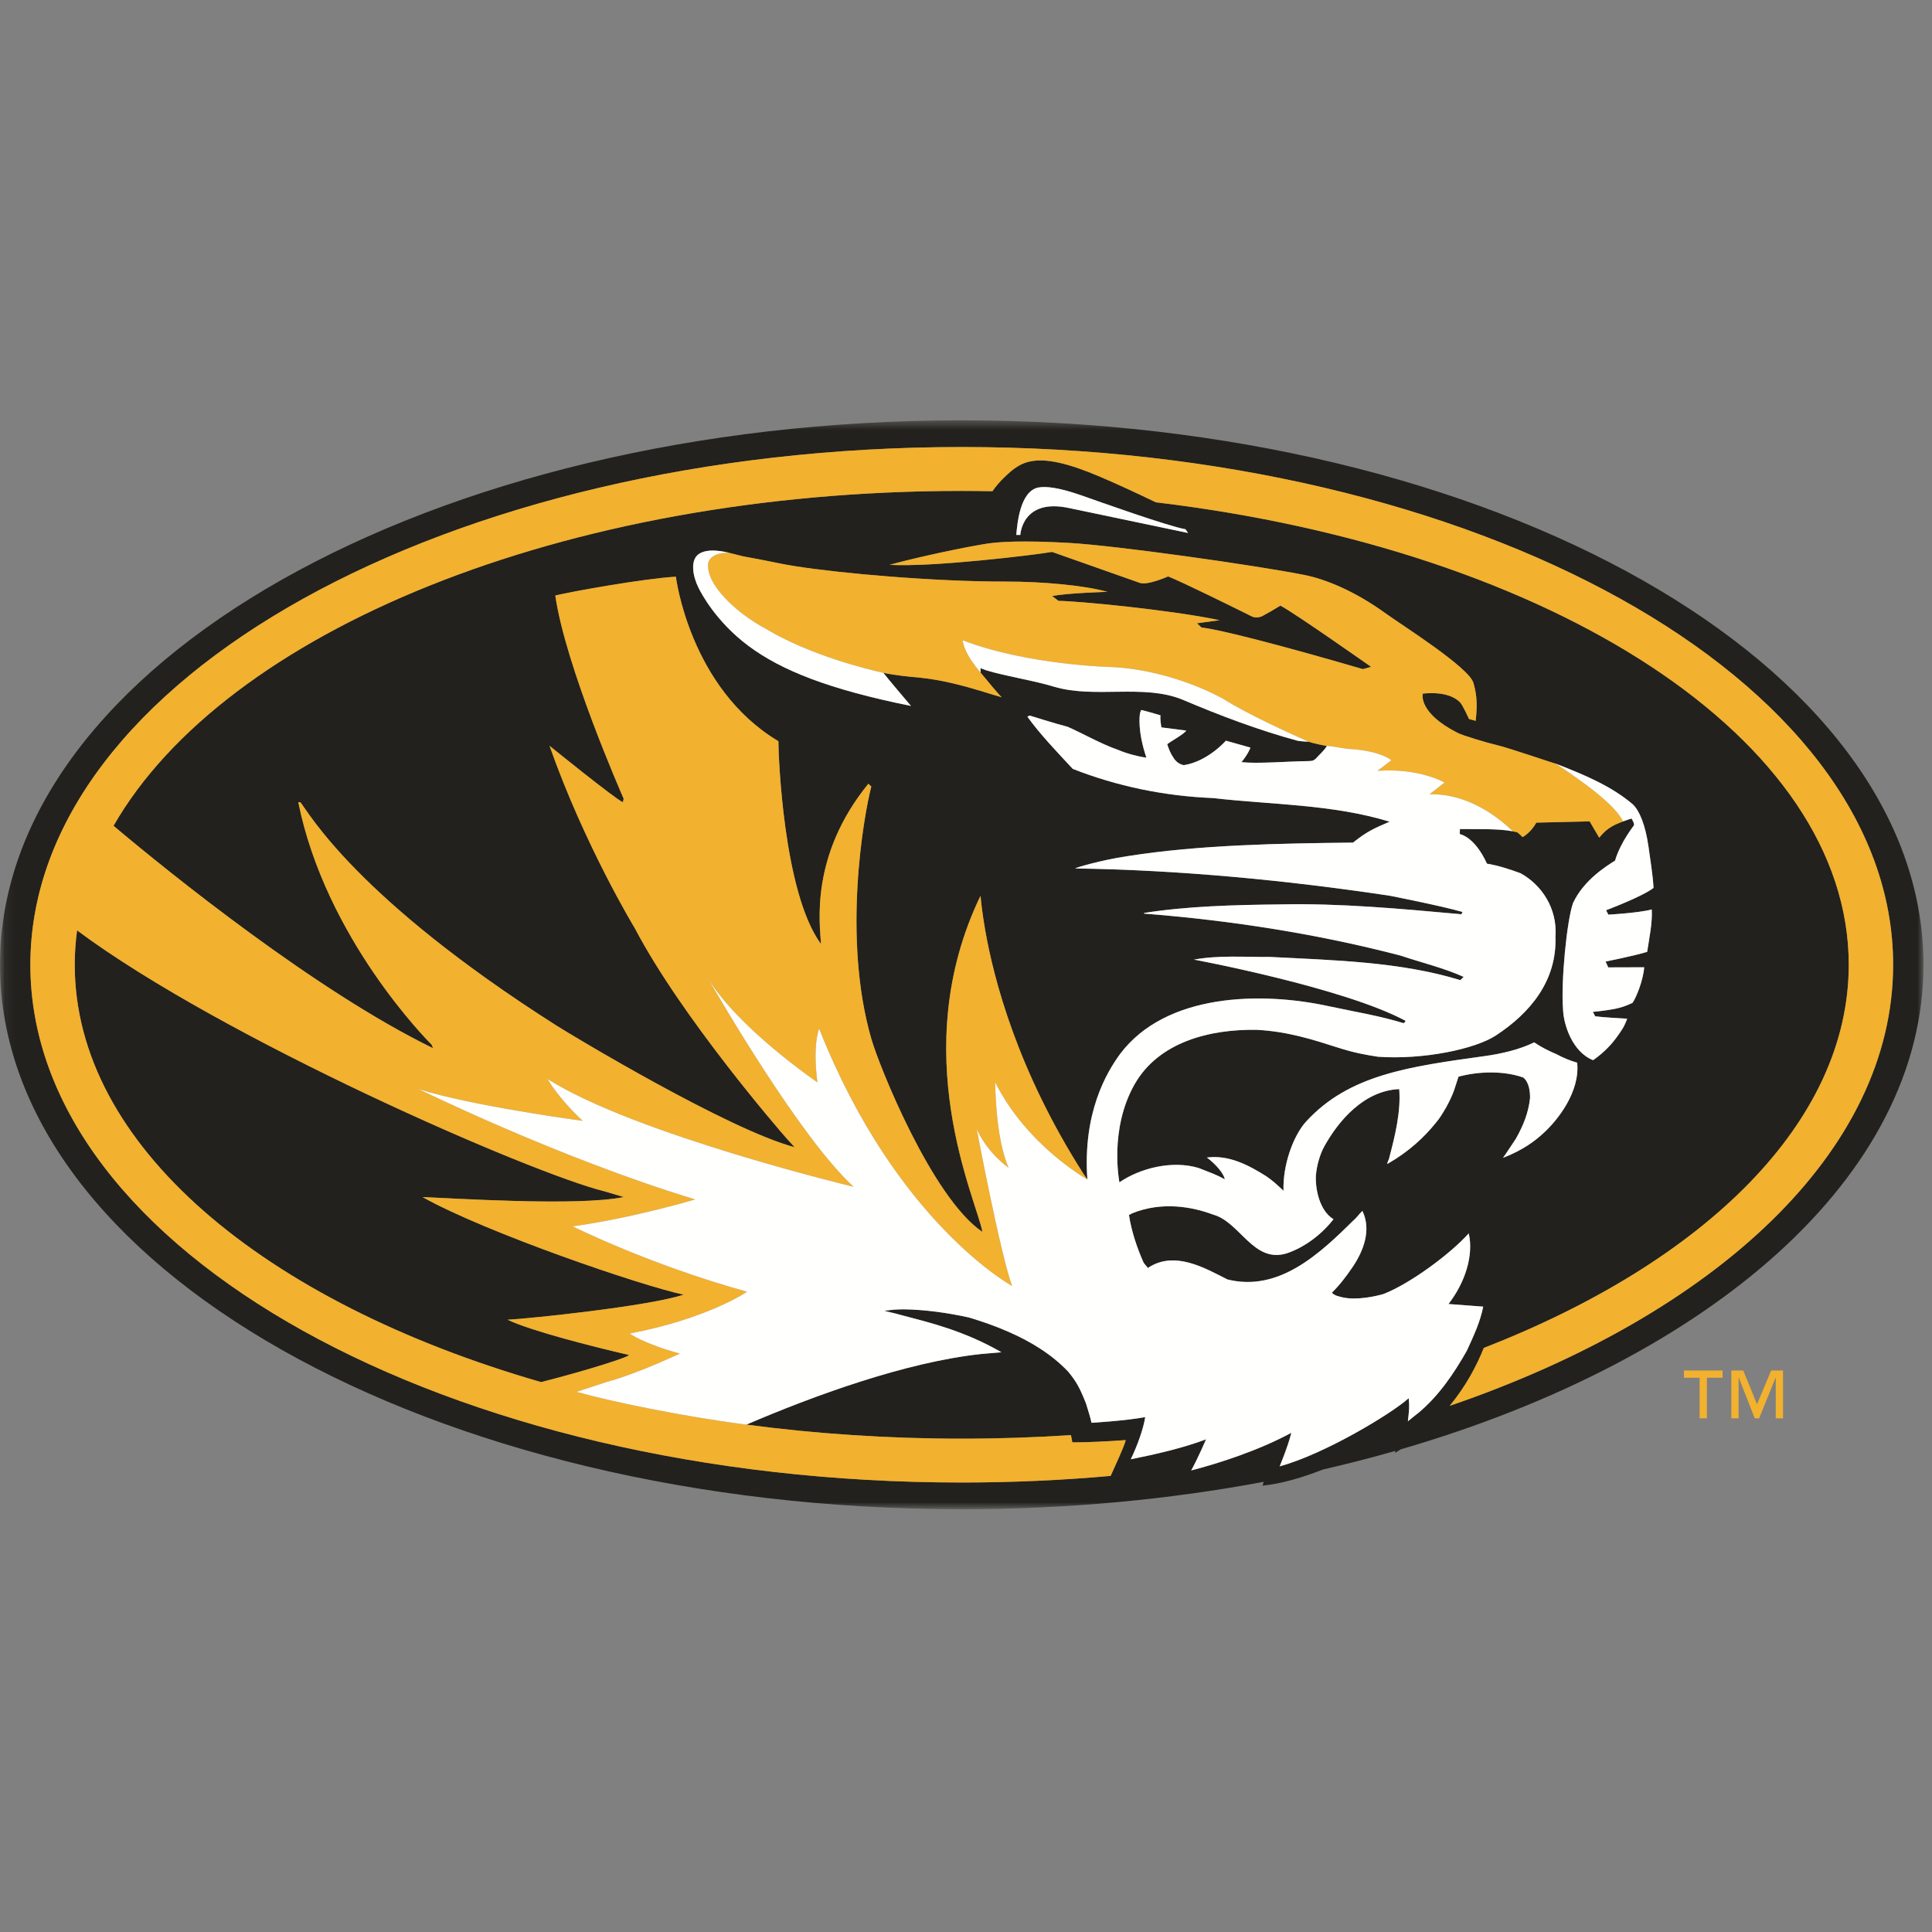 <?xml version="1.0" encoding="UTF-8"?>
<svg width="200px" height="200px" viewBox="0 0 200 200" version="1.1" xmlns="http://www.w3.org/2000/svg" xmlns:xlink="http://www.w3.org/1999/xlink">
    <rect x="0" y="0" width="200" height="200" fill="#808080" stroke="none"/>
    <!-- Generator: Sketch 60.1 (88133) - https://sketch.com -->
    <title>missouri</title>
    <desc>Created with Sketch.</desc>
    <defs>
        <polygon id="path-1" points="0.088 0.512 199.119 0.512 199.119 113.147 0.088 113.147"></polygon>
    </defs>
    <g id="missouri" stroke="none" stroke-width="1" fill="none" fill-rule="evenodd">
        <g id="missouri_BGL">
            <g id="missouri-copy" transform="translate(0, 43)">
                <g id="Group-3">
                    <mask id="mask-2" fill="white">
                        <use xlink:href="#path-1"></use>
                    </mask>
                    <g id="Clip-2"></g>
                    <path d="M122.982,12.159 L122.934,12.162 L110.656,9.59 C105.796,8.547 105.624,12.376 105.624,12.376 C105.488,12.376 105.35,12.374 105.206,12.376 C105.316,11.066 105.624,7.901 107.444,7.474 C108.291,7.307 109.643,7.482 111.91,8.269 C113.79,8.929 120.872,11.463 122.722,11.788 L122.982,12.159 Z M150.074,102.531 C151.76,100.485 152.866,98.376 153.601,96.54 C176.497,87.618 191.382,73.176 191.382,56.871 C191.382,33.468 160.703,13.896 119.657,8.999 C117.56,7.991 115.506,7.046 113.915,6.368 C107.212,3.493 105.678,4.791 104.013,6.368 C103.487,6.868 103.072,7.368 102.737,7.85 C101.682,7.832 100.624,7.818 99.563,7.818 C58.219,7.818 23.262,22.415 11.753,42.487 C17.568,47.39 32.759,59.634 44.832,65.51 L44.685,65.149 C44.249,64.706 33.722,54.131 30.878,40.044 L31.094,40.044 C31.975,41.14 36.878,49.991 57.618,63.175 C59.225,64.194 75.391,73.934 82.26,75.759 L81.431,74.849 C80.774,74.118 70.549,62.299 65.725,53.104 C65.725,53.104 60.535,44.566 56.888,34.206 C56.888,34.206 63.824,39.824 64.484,40.044 L64.559,39.675 C64.338,39.172 58.535,25.943 57.485,18.647 C59.168,18.238 66.547,16.903 69.966,16.699 C69.966,16.699 71.374,28.231 80.579,33.729 C80.579,35.128 81.079,49.428 84.988,54.722 C84.885,52.728 83.785,45.631 89.894,38.132 L90.197,38.425 C89.388,41.529 87.191,54.131 90.197,64.525 C90.99,67.322 96.499,81.024 101.701,84.528 C101.104,81.226 93.696,65.924 101.503,49.729 C101.554,50.274 101.674,51.513 101.99,53.3 C102.876,58.356 105.316,67.828 112.197,78.571 C112.209,78.587 112.45,78.929 112.565,79.096 C112.072,72.174 114.562,68 115.966,66.09 C120.659,59.863 130.443,59.601 137.609,61.174 C140.506,61.791 142.754,62.144 145.312,62.922 C145.399,62.844 145.456,62.771 145.516,62.681 C139.082,59.221 123.597,56.337 123.597,56.337 C126.221,55.862 128.831,56.087 131.5,56.063 C138.079,56.403 144.962,56.557 151.168,58.462 C151.271,58.356 151.424,58.226 151.518,58.128 C149.443,57.193 147.153,56.651 145.004,55.928 C136.528,53.71 127.521,52.284 118.465,51.579 L118.428,51.51 C122.85,50.807 127.779,50.675 132.503,50.624 C138.722,50.485 145.031,51.079 151.288,51.643 L151.399,51.404 C149.057,50.741 143.863,49.725 143.863,49.725 C133.285,48.135 122.174,47.059 111.294,46.901 C111.331,46.832 113.929,46.043 116.669,45.637 C124.129,44.446 132.634,44.307 140.065,44.226 C141.49,43.087 142.221,42.759 143.853,42.062 C137.924,40.246 131.669,40.315 125.565,39.615 C120.487,39.404 115.629,38.388 111.054,36.596 C109.397,34.812 107.706,33.059 106.36,31.199 C106.631,31 106.743,31.121 106.743,31.121 C106.743,31.121 109.231,31.904 110.526,32.238 C112.284,33.016 113.884,33.974 115.779,34.64 C116.597,34.993 117.828,35.328 118.675,35.432 C117.754,32.712 117.968,31.09 118.01,30.874 C118.051,30.653 118.143,30.494 118.143,30.494 C118.925,30.693 119.393,30.822 120.137,31.051 C120.137,31.051 120.062,31.344 120.224,32.299 L122.799,32.628 C122.581,32.991 121.265,33.697 120.831,34.04 C120.831,34.04 121.019,34.662 121.259,35.087 C121.581,35.659 121.872,36.06 122.534,36.21 C125.015,35.843 126.903,33.676 126.903,33.676 L129.446,34.39 C129.446,34.39 129.237,35.021 128.515,35.897 C130.222,36.078 133.288,35.816 135.343,35.791 C135.803,35.779 135.937,35.779 136.196,35.553 C136.578,35.113 137.074,34.719 137.353,34.225 C136,33.984 135.391,33.751 135.475,33.787 C135.113,33.76 134.753,33.743 134.397,33.7 C130.262,32.588 126.179,31.026 122.382,29.415 C118.374,27.787 113.347,29.334 109.135,28.094 C106.832,27.399 104.353,27.062 102.081,26.387 C102.071,26.381 102.01,26.359 101.929,26.329 C101.932,26.335 101.938,26.338 101.944,26.344 C101.937,26.338 101.926,26.326 101.924,26.326 L101.924,26.324 C101.81,26.284 101.656,26.224 101.503,26.166 C101.504,26.316 101.506,26.471 101.507,26.624 C102.216,27.487 103.382,28.894 103.694,29.179 C103.234,29.059 102.475,28.812 101.529,28.526 C99.818,28.01 97.485,27.369 95.162,27.143 C94.057,27.037 92.86,26.944 91.449,26.654 C91.629,26.928 94.304,30.078 94.304,30.078 C85.768,28.36 80.854,26.381 77.463,23.851 C74.079,21.312 72.582,18.391 72.301,17.831 C71.718,16.638 71.474,15.14 72.206,14.459 C73.115,13.646 75.054,14.122 75.472,14.226 C76.141,14.399 76.403,14.468 76.862,14.576 C77.274,14.672 77.829,14.732 80.749,15.332 C84.213,16.053 93.479,16.987 101.415,17.174 C102.334,17.193 103.234,17.204 104.107,17.204 C107.978,17.204 112.25,17.599 114.647,18.268 C114.647,18.268 110.371,18.391 108.924,18.707 L109.575,19.204 C111.449,19.204 121.191,20.134 126.26,21.203 L123.907,21.522 L124.393,21.968 C125.996,22.101 132.407,23.734 141.079,26.266 L141.938,26.034 C141.938,26.034 133.882,20.362 132.544,19.693 C131.682,20.224 131.493,20.326 130.735,20.743 C130.443,20.907 129.974,21.004 129.575,20.806 C127.668,19.85 122.322,17.219 120.924,16.671 C120.924,16.671 118.801,17.624 117.987,17.337 L108.909,14.134 C108.159,14.272 104.957,14.688 101.401,15.025 C98.012,15.35 94.306,15.599 92.093,15.471 C93.878,14.965 98.21,13.965 101.39,13.41 C101.538,13.385 101.694,13.359 101.84,13.332 C103.304,13.069 105.841,12.934 110.647,13.201 C115.451,13.465 129.962,15.51 135.069,16.529 C137.074,16.932 140.096,18.072 143.488,20.531 C144.949,21.599 152.096,26.091 152.529,27.7 C152.754,28.526 153.01,29.481 152.762,31.621 L152.074,31.431 C152.074,31.431 151.424,29.997 151.157,29.722 C149.931,28.418 147.285,28.806 147.285,28.806 C147.285,28.806 146.746,30.774 150.91,32.875 C151.444,33.149 154,33.916 154.951,34.131 C156.153,34.404 161.328,36.19 161.163,36.087 C161.181,36.099 161.209,36.11 161.238,36.129 C164.022,37.21 166.851,38.399 169.041,40.278 C169.704,40.921 170.312,42.337 170.64,44.566 C170.846,46.085 171.093,47.49 171.174,48.912 C170.074,49.793 166.265,51.226 166.265,51.226 L166.496,51.684 C166.496,51.684 169.647,51.51 170.99,51.146 C171.071,52.562 170.71,54.201 170.516,55.532 C169.266,55.931 166.216,56.537 166.216,56.537 L166.482,57.143 L170.209,57.132 C170.097,58.543 169.351,60.324 168.996,60.819 C168.109,61.228 167.551,61.406 166.3,61.581 C165.816,61.641 165.488,61.699 164.893,61.75 C165.024,61.985 165.051,62.063 165.134,62.207 C166.113,62.34 167.853,62.409 168.444,62.454 C168.137,63.332 167.79,63.763 167.428,64.281 C166.888,65.037 166.144,65.884 164.921,66.749 C162.784,65.921 161.85,63.085 161.804,61.46 C161.578,58.751 162.181,52.338 162.838,50.491 C163.94,48.081 166.394,46.594 167.187,46.094 C167.781,44.103 169.172,42.454 169.166,42.391 C169.119,42.038 168.887,41.734 168.887,41.734 C168.887,41.734 168.288,41.926 168.024,42.029 C167.653,42.204 166.732,42.44 165.929,43.285 C165.84,43.4 165.671,43.557 165.55,43.716 C165.379,43.44 164.562,42.029 164.562,42.029 L159.037,42.159 C159.037,42.159 158.531,43.15 157.613,43.656 C157.521,43.543 157.275,43.322 157.076,43.165 L156.616,43.057 C155.637,42.885 154.91,42.86 153.81,42.834 C152.943,42.834 151.131,42.822 151.131,42.822 L151.112,43.346 C151.112,43.346 152.635,43.566 153.928,46.404 C155.151,46.61 156.272,46.981 157.403,47.397 C159.559,48.572 161.238,51.016 161.021,53.969 C161.178,58.513 158.438,61.846 154.84,64.2 C152.713,65.591 147.369,66.725 142.654,66.394 C141.356,66.194 140.159,65.987 138.382,65.41 C136.088,64.679 133.303,63.763 130.087,63.609 C125.226,63.525 119.953,64.869 117.462,69.229 C114.782,73.929 115.882,79.394 115.882,79.394 C118.019,77.926 121.369,77.076 124.104,77.918 C125.157,78.335 125.935,78.593 126.788,79.087 C126.703,78.504 125.869,77.516 124.935,76.826 C127.257,76.531 129.293,77.64 131.085,78.765 C131.76,79.234 132.141,79.587 132.869,80.265 C132.778,77.568 133.903,74.538 135.193,73.119 C139.653,68.238 145.866,67.415 153.725,66.321 C155.407,66.09 157.315,65.649 158.818,64.904 C159.624,65.444 160.224,65.74 161.154,66.143 C161.822,66.504 162.528,66.797 163.269,67.012 C163.574,69.988 161.303,72.941 159.693,74.379 C158.924,75.075 157.731,76.031 155.587,76.862 C155.807,76.579 156.74,75.141 156.932,74.865 C157.685,73.518 158.229,72.203 158.39,70.666 C158.397,70.007 158.299,69.043 157.691,68.546 C155.651,67.822 153.053,67.9 150.984,68.457 C150.615,69.528 150.559,70.085 149.687,71.668 C149.218,72.441 149.103,72.676 148.6,73.279 C147.437,74.713 145.874,76.197 143.672,77.462 C143.471,77.574 143.809,77.043 143.832,76.784 C144.416,74.572 145.031,72.056 144.847,69.744 C141.207,69.901 138.559,73.012 137.074,75.704 C136.669,76.44 136.3,77.64 136.221,78.697 C136.153,79.987 136.547,82.299 138.043,83.215 C136.876,84.713 135.143,86.09 133.224,86.738 C129.75,87.831 128.4,83.516 125.585,82.735 C123.457,81.937 120.315,81.34 117.215,82.597 L116.869,82.778 C117.131,84.475 117.718,86.219 118.393,87.724 L118.829,88.259 C121.578,86.409 124.732,88.272 127.06,89.447 C132.425,90.794 136.693,86.696 140.057,83.387 C140.434,83.068 140.506,82.884 141.035,82.353 C141.994,84.332 141.14,86.521 140.009,88.181 C139.382,89.106 138.679,90.031 137.878,90.821 C138.154,91.134 138.619,91.209 139.004,91.306 C140.475,91.631 142.457,91.182 143.229,90.953 C146.029,89.853 150.153,86.788 152.044,84.679 C152.566,86.943 151.685,89.746 149.947,91.99 C151.809,92.141 152.51,92.176 153.541,92.262 C153.247,93.796 152.584,95.224 151.837,96.846 C150.49,99.213 148.928,101.516 146.84,103.254 C146.321,103.674 146.65,103.387 145.744,104.134 C145.866,103.013 145.924,102.628 145.829,101.741 C144.053,103.346 137.081,107.546 132.471,108.794 C132.471,108.794 133.375,106.626 133.675,105.322 C130.271,107.175 126.019,108.525 123.31,109.221 C123.968,108.051 124.85,106 124.85,106 C122.516,106.882 119.682,107.54 117.057,108.065 C117.706,106.729 118.374,104.906 118.551,103.7 C116.4,104.093 112.993,104.288 112.993,104.288 C112.819,103.521 112.681,103.154 112.421,102.284 C111.804,100.726 111.443,100.04 110.572,98.984 C108.856,97.185 106.701,95.872 104.385,94.862 C103.063,94.281 101.69,93.801 100.313,93.388 C98.144,92.906 95.769,92.572 93.584,92.541 C92.671,92.55 92.466,92.578 91.534,92.684 C92.244,92.885 92.491,92.906 93.135,93.093 C96.294,93.931 99.71,94.718 103.671,96.984 L101.553,97.168 C93.694,98.015 84.204,101.503 77.268,104.475 C84.406,105.424 91.872,105.931 99.563,105.931 C103.39,105.931 107.159,105.804 110.865,105.56 C110.921,105.816 110.969,106.075 111.009,106.316 C112.582,106.316 114.671,106.213 116.534,106.078 C116.368,106.784 115.549,108.476 114.975,109.785 C109.957,110.234 104.807,110.469 99.563,110.469 C46.313,110.469 3.143,86.472 3.143,56.871 C3.143,27.281 46.313,3.276 99.563,3.276 C152.812,3.276 195.976,27.281 195.976,56.871 C195.976,76.178 177.616,93.096 150.074,102.531 Z M99.563,0.512 C44.575,0.512 0,25.747 0,56.871 C0,88.009 44.575,113.235 99.563,113.235 C110.481,113.235 120.991,112.238 130.822,110.397 L130.696,110.794 C132.665,110.601 134.871,109.938 136.946,109.125 C139.503,108.54 142.004,107.893 144.453,107.193 L144.409,107.41 C144.61,107.29 144.806,107.163 144.999,107.037 C177.135,97.691 199.119,78.74 199.119,56.871 C199.119,25.747 154.543,0.512 99.563,0.512 L99.563,0.512 Z" id="Fill-1" fill="#22211D" mask="url(#mask-2)"></path>
                </g>
                <path d="M7.737,56.871 C7.737,75.551 27.268,91.785 56.013,100.075 C60.875,98.846 65.497,97.351 65.075,97.26 C61.154,96.349 54.879,94.744 52.549,93.618 C54.651,93.518 67.166,92.225 70.772,91.022 C66.468,90.125 50.351,84.619 43.743,80.922 C46.646,81.024 59.854,81.904 64.578,80.916 L62.563,80.322 C54.997,78.457 23.009,64.513 7.979,53.312 C7.821,54.49 7.737,55.675 7.737,56.871" id="Fill-4" fill="#22211D"></path>
                <path d="M62.563,80.322 L64.578,80.916 C59.854,81.904 46.646,81.024 43.743,80.922 C50.351,84.619 66.468,90.125 70.772,91.022 C67.166,92.225 54.651,93.518 52.549,93.618 C54.879,94.744 61.154,96.349 65.075,97.26 C65.497,97.351 60.875,98.846 56.013,100.075 C27.268,91.785 7.737,75.551 7.737,56.871 C7.737,55.675 7.821,54.49 7.979,53.312 C23.009,64.513 54.997,78.457 62.563,80.322 Z M99.563,3.276 C46.313,3.276 3.143,27.281 3.143,56.871 C3.143,86.472 46.313,110.469 99.563,110.469 C104.807,110.469 109.957,110.234 114.975,109.785 C115.549,108.476 116.368,106.784 116.534,106.078 C114.671,106.213 112.582,106.316 111.009,106.316 C110.969,106.075 110.921,105.816 110.865,105.56 C107.159,105.804 103.39,105.931 99.563,105.931 C91.872,105.931 84.406,105.424 77.268,104.475 C77.263,104.475 77.257,104.478 77.253,104.478 C70.65,103.613 63.528,102.143 59.932,101.151 C59.851,101.129 59.765,101.109 59.687,101.085 L62.757,100.075 C64.456,99.618 66.543,98.8 68.106,98.138 C68.319,98.035 68.429,97.978 68.444,97.984 L70.393,97.125 C66.572,96.082 65.188,95.051 65.188,95.051 C73.346,93.485 77.338,90.718 77.338,90.718 C67.268,87.94 59.285,83.953 59.285,83.953 C65.537,83.091 71.963,81.166 71.963,81.166 C57.732,76.829 43.321,69.732 43.321,69.732 C48.699,71.474 60.325,73.032 60.325,73.032 C57.722,70.606 56.685,68.699 56.685,68.699 C65.709,74.425 88.372,79.857 88.372,79.857 C82.962,74.928 74.551,60.481 73.191,58.113 C76.304,63.39 84.619,69.043 84.619,69.043 C84.104,65.059 84.799,63.494 84.799,63.494 C92.744,83.568 104.774,90.125 104.774,90.125 C103.557,86.828 101.113,73.9 101.113,73.9 C102.329,76.5 104.412,77.884 104.412,77.884 C103.024,74.762 103.024,69.043 103.024,69.043 C106.324,75.632 112.565,79.096 112.565,79.096 C112.45,78.929 112.209,78.587 112.197,78.571 C105.316,67.828 102.876,58.356 101.99,53.3 C101.674,51.513 101.554,50.274 101.503,49.729 C93.696,65.924 101.104,81.226 101.701,84.528 C96.499,81.024 90.99,67.322 90.197,64.525 C87.191,54.131 89.388,41.529 90.197,38.425 L89.894,38.132 C83.785,45.631 84.885,52.728 84.988,54.722 C81.079,49.428 80.579,35.128 80.579,33.729 C71.374,28.231 69.966,16.699 69.966,16.699 C66.547,16.903 59.168,18.238 57.485,18.647 C58.535,25.943 64.338,39.172 64.559,39.675 L64.484,40.044 C63.824,39.824 56.888,34.206 56.888,34.206 C60.535,44.566 65.725,53.104 65.725,53.104 C70.549,62.299 80.774,74.118 81.431,74.849 L82.26,75.759 C75.391,73.934 59.225,64.194 57.618,63.175 C36.878,49.991 31.975,41.14 31.094,40.044 L30.878,40.044 C33.722,54.131 44.249,64.706 44.685,65.149 L44.832,65.51 C32.759,59.634 17.568,47.39 11.753,42.487 C23.262,22.415 58.219,7.818 99.563,7.818 C100.624,7.818 101.682,7.832 102.737,7.85 C103.072,7.368 103.487,6.868 104.013,6.368 C105.678,4.791 107.212,3.493 113.915,6.368 C115.506,7.046 117.56,7.991 119.657,8.999 C160.703,13.896 191.382,33.468 191.382,56.871 C191.382,73.176 176.497,87.618 153.601,96.54 C152.866,98.376 151.76,100.485 150.074,102.531 C177.616,93.096 195.976,76.178 195.976,56.871 C195.976,27.281 152.812,3.276 99.563,3.276 L99.563,3.276 Z" id="Fill-5" fill="#F2B12E"></path>
                <path d="M156.616,43.057 L157.076,43.165 C157.275,43.322 157.521,43.543 157.613,43.656 C158.531,43.15 159.037,42.159 159.037,42.159 L164.562,42.029 C164.562,42.029 165.379,43.44 165.55,43.716 C165.671,43.557 165.84,43.4 165.929,43.285 C166.732,42.44 167.653,42.204 168.024,42.029 C167.597,41.2 166.64,40.076 164.237,38.278 C163.743,37.916 163.279,37.584 162.901,37.31 C162.347,36.922 161.744,36.512 161.069,36.066 C161.124,36.09 161.181,36.11 161.238,36.129 C161.209,36.11 161.181,36.099 161.163,36.087 C161.328,36.19 156.153,34.404 154.951,34.131 C154,33.916 151.444,33.149 150.91,32.875 C146.746,30.774 147.285,28.806 147.285,28.806 C147.285,28.806 149.931,28.418 151.157,29.722 C151.424,29.997 152.074,31.431 152.074,31.431 L152.762,31.621 C153.01,29.481 152.754,28.526 152.529,27.7 C152.096,26.091 144.949,21.599 143.488,20.531 C140.096,18.072 137.074,16.932 135.069,16.529 C129.962,15.51 115.451,13.465 110.647,13.201 C105.841,12.934 103.304,13.069 101.84,13.332 C101.694,13.359 101.538,13.385 101.39,13.41 C98.21,13.965 93.878,14.965 92.093,15.471 C94.306,15.599 98.012,15.35 101.401,15.025 C104.957,14.688 108.159,14.272 108.909,14.134 L117.987,17.337 C118.801,17.624 120.924,16.671 120.924,16.671 C122.322,17.219 127.668,19.85 129.575,20.806 C129.974,21.004 130.443,20.907 130.735,20.743 C131.493,20.326 131.682,20.224 132.544,19.693 C133.882,20.362 141.938,26.034 141.938,26.034 L141.079,26.266 C132.407,23.734 125.996,22.101 124.393,21.968 L123.907,21.522 L126.26,21.203 C121.191,20.134 111.449,19.204 109.575,19.204 L108.924,18.707 C110.371,18.391 114.647,18.268 114.647,18.268 C112.25,17.599 107.978,17.204 104.107,17.204 C103.234,17.204 102.334,17.193 101.415,17.174 C93.479,16.987 84.213,16.053 80.749,15.332 C77.829,14.732 77.274,14.672 76.862,14.576 C76.403,14.468 76.141,14.399 75.472,14.226 C73.546,14.181 73.313,15.206 73.31,15.294 C73.037,17.544 76.328,20.531 79.299,22.104 C83.854,24.853 89.954,26.326 91.449,26.654 C92.86,26.944 94.057,27.037 95.162,27.143 C97.485,27.369 99.818,28.01 101.529,28.526 C102.475,28.812 103.234,29.059 103.694,29.179 C103.382,28.894 102.216,27.487 101.507,26.624 C101.179,26.221 100.947,25.937 100.947,25.937 C100.947,25.937 100.959,25.943 100.971,25.943 C99.685,24.301 99.659,23.282 99.659,23.282 C106.422,25.882 115.171,26.057 115.171,26.057 C121.596,26.404 126.628,29.349 126.628,29.349 C129.15,30.934 133.538,32.931 135.475,33.787 C135.391,33.751 136,33.984 137.353,34.225 C137.353,34.218 137.356,34.212 137.356,34.212 C138.1,34.266 138.722,34.418 139.274,34.487 C139.393,34.499 139.513,34.513 139.647,34.528 C142.924,34.712 144.04,35.701 144.04,35.701 L142.594,36.799 C146.965,36.481 149.537,38.015 149.537,38.015 L147.978,39.229 C151.785,39.121 154.857,41.378 156.616,43.057" id="Fill-6" fill="#F2B12E"></path>
                <path d="M100.947,25.937 C100.947,25.937 101.179,26.221 101.507,26.624 C101.506,26.471 101.504,26.316 101.503,26.166 C101.656,26.224 101.81,26.284 101.924,26.324 L101.924,26.326 C101.926,26.326 101.937,26.338 101.944,26.344 C101.938,26.338 101.932,26.335 101.929,26.329 C102.01,26.359 102.071,26.381 102.081,26.387 C104.353,27.062 106.832,27.399 109.135,28.094 C113.347,29.334 118.374,27.787 122.382,29.415 C126.179,31.026 130.262,32.588 134.397,33.7 C134.753,33.743 135.113,33.76 135.475,33.787 C133.538,32.931 129.15,30.934 126.628,29.349 C126.628,29.349 121.596,26.404 115.171,26.057 C115.171,26.057 106.422,25.882 99.659,23.282 C99.659,23.282 99.685,24.301 100.971,25.943 C100.959,25.943 100.947,25.937 100.947,25.937" id="Fill-7" fill="#FFFFFE"></path>
                <path d="M110.656,9.59 L122.934,12.162 L122.982,12.159 L122.722,11.788 C120.872,11.463 113.79,8.929 111.91,8.269 C109.643,7.482 108.291,7.307 107.444,7.474 C105.624,7.901 105.316,11.066 105.206,12.376 C105.35,12.374 105.488,12.376 105.624,12.376 C105.624,12.376 105.796,8.547 110.656,9.59" id="Fill-8" fill="#FFFFFE"></path>
                <path d="M161.154,66.143 C160.224,65.74 159.624,65.444 158.818,64.904 C157.315,65.649 155.407,66.09 153.725,66.321 C145.866,67.415 139.653,68.238 135.193,73.119 C133.903,74.538 132.778,77.568 132.869,80.265 C132.141,79.587 131.76,79.234 131.085,78.765 C129.293,77.64 127.257,76.531 124.935,76.826 C125.869,77.516 126.703,78.504 126.788,79.087 C125.935,78.593 125.157,78.335 124.104,77.918 C121.369,77.076 118.019,77.926 115.882,79.394 C115.882,79.394 114.782,73.929 117.462,69.229 C119.953,64.869 125.226,63.525 130.087,63.609 C133.303,63.763 136.088,64.679 138.382,65.41 C140.159,65.987 141.356,66.194 142.654,66.394 C147.369,66.725 152.713,65.591 154.84,64.2 C158.438,61.846 161.178,58.513 161.021,53.969 C161.238,51.016 159.559,48.572 157.403,47.397 C156.272,46.981 155.151,46.61 153.928,46.404 C152.635,43.566 151.112,43.346 151.112,43.346 L151.131,42.822 C151.131,42.822 152.943,42.834 153.81,42.834 C154.91,42.86 155.637,42.885 156.616,43.057 C154.857,41.378 151.785,39.121 147.978,39.229 L149.537,38.015 C149.537,38.015 146.965,36.481 142.594,36.799 L144.04,35.701 C144.04,35.701 142.924,34.712 139.647,34.528 C139.513,34.513 139.393,34.499 139.274,34.487 C138.722,34.418 138.1,34.266 137.356,34.212 C137.356,34.212 137.353,34.218 137.353,34.225 C137.074,34.719 136.578,35.113 136.196,35.553 C135.937,35.779 135.803,35.779 135.343,35.791 C133.288,35.816 130.222,36.078 128.515,35.897 C129.237,35.021 129.446,34.39 129.446,34.39 L126.903,33.676 C126.903,33.676 125.015,35.843 122.534,36.21 C121.872,36.06 121.581,35.659 121.259,35.087 C121.019,34.662 120.831,34.04 120.831,34.04 C121.265,33.697 122.581,32.991 122.799,32.628 L120.224,32.299 C120.062,31.344 120.137,31.051 120.137,31.051 C119.393,30.822 118.925,30.693 118.143,30.494 C118.143,30.494 118.051,30.653 118.01,30.874 C117.968,31.09 117.754,32.712 118.675,35.432 C117.828,35.328 116.597,34.993 115.779,34.64 C113.884,33.974 112.284,33.016 110.526,32.238 C109.231,31.904 106.743,31.121 106.743,31.121 C106.743,31.121 106.631,31 106.36,31.199 C107.706,33.059 109.397,34.812 111.054,36.596 C115.629,38.388 120.487,39.404 125.565,39.615 C131.669,40.315 137.924,40.246 143.853,42.062 C142.221,42.759 141.49,43.087 140.065,44.226 C132.634,44.307 124.129,44.446 116.669,45.637 C113.929,46.043 111.331,46.832 111.294,46.901 C122.174,47.059 133.285,48.135 143.863,49.725 C143.863,49.725 149.057,50.741 151.399,51.404 L151.288,51.643 C145.031,51.079 138.722,50.485 132.503,50.624 C127.779,50.675 122.85,50.807 118.428,51.51 L118.465,51.579 C127.521,52.284 136.528,53.71 145.004,55.928 C147.153,56.651 149.443,57.193 151.518,58.128 C151.424,58.226 151.271,58.356 151.168,58.462 C144.962,56.557 138.079,56.403 131.5,56.063 C128.831,56.087 126.221,55.862 123.597,56.337 C123.597,56.337 139.082,59.221 145.516,62.681 C145.456,62.771 145.399,62.844 145.312,62.922 C142.754,62.144 140.506,61.791 137.609,61.174 C130.443,59.601 120.659,59.863 115.966,66.09 C114.562,68 112.072,72.174 112.565,79.096 C112.565,79.096 106.324,75.632 103.024,69.043 C103.024,69.043 103.024,74.762 104.412,77.884 C104.412,77.884 102.329,76.5 101.113,73.9 C101.113,73.9 103.557,86.828 104.774,90.125 C104.774,90.125 92.744,83.568 84.799,63.494 C84.799,63.494 84.104,65.059 84.619,69.043 C84.619,69.043 76.304,63.39 73.191,58.113 C74.551,60.481 82.962,74.928 88.372,79.857 C88.372,79.857 65.709,74.425 56.685,68.699 C56.685,68.699 57.722,70.606 60.325,73.032 C60.325,73.032 48.699,71.474 43.321,69.732 C43.321,69.732 57.732,76.829 71.963,81.166 C71.963,81.166 65.537,83.091 59.285,83.953 C59.285,83.953 67.268,87.94 77.338,90.718 C77.338,90.718 73.346,93.485 65.188,95.051 C65.188,95.051 66.572,96.082 70.393,97.125 L68.444,97.984 C68.429,97.978 68.319,98.035 68.106,98.138 C66.543,98.8 64.456,99.618 62.757,100.075 L59.687,101.085 C59.765,101.109 59.851,101.129 59.932,101.151 C63.528,102.143 70.65,103.613 77.253,104.478 C77.257,104.478 77.263,104.475 77.268,104.475 C84.204,101.503 93.694,98.015 101.553,97.168 L103.671,96.984 C99.71,94.718 96.294,93.931 93.135,93.093 C92.491,92.906 92.244,92.885 91.534,92.684 C92.466,92.578 92.671,92.55 93.584,92.541 C95.769,92.572 98.144,92.906 100.313,93.388 C101.69,93.801 103.063,94.281 104.385,94.862 C106.701,95.872 108.856,97.185 110.572,98.984 C111.443,100.04 111.804,100.726 112.421,102.284 C112.681,103.154 112.819,103.521 112.993,104.288 C112.993,104.288 116.4,104.093 118.551,103.7 C118.374,104.906 117.706,106.729 117.057,108.065 C119.682,107.54 122.516,106.882 124.85,106 C124.85,106 123.968,108.051 123.31,109.221 C126.019,108.525 130.271,107.175 133.675,105.322 C133.375,106.626 132.471,108.794 132.471,108.794 C137.081,107.546 144.053,103.346 145.829,101.741 C145.924,102.628 145.866,103.013 145.744,104.134 C146.65,103.387 146.321,103.674 146.84,103.254 C148.928,101.516 150.49,99.213 151.837,96.846 C152.584,95.224 153.247,93.796 153.541,92.262 C152.51,92.176 151.809,92.141 149.947,91.99 C151.685,89.746 152.566,86.943 152.044,84.679 C150.153,86.788 146.029,89.853 143.229,90.953 C142.457,91.182 140.475,91.631 139.004,91.306 C138.619,91.209 138.154,91.134 137.878,90.821 C138.679,90.031 139.382,89.106 140.009,88.181 C141.14,86.521 141.994,84.332 141.035,82.353 C140.506,82.884 140.434,83.068 140.057,83.387 C136.693,86.696 132.425,90.794 127.06,89.447 C124.732,88.272 121.578,86.409 118.829,88.259 L118.393,87.724 C117.718,86.219 117.131,84.475 116.869,82.778 L117.215,82.597 C120.315,81.34 123.457,81.937 125.585,82.735 C128.4,83.516 129.75,87.831 133.224,86.738 C135.143,86.09 136.876,84.713 138.043,83.215 C136.547,82.299 136.153,79.987 136.221,78.697 C136.3,77.64 136.669,76.44 137.074,75.704 C138.559,73.012 141.207,69.901 144.847,69.744 C145.031,72.056 144.416,74.572 143.832,76.784 C143.809,77.043 143.471,77.574 143.672,77.462 C145.874,76.197 147.437,74.713 148.6,73.279 C149.103,72.676 149.218,72.441 149.687,71.668 C150.559,70.085 150.615,69.528 150.984,68.457 C153.053,67.9 155.651,67.822 157.691,68.546 C158.299,69.043 158.397,70.007 158.39,70.666 C158.229,72.203 157.685,73.518 156.932,74.865 C156.74,75.141 155.807,76.579 155.587,76.862 C157.731,76.031 158.924,75.075 159.693,74.379 C161.303,72.941 163.574,69.988 163.269,67.012 C162.528,66.797 161.822,66.504 161.154,66.143" id="Fill-9" fill="#FFFFFE"></path>
                <path d="M166.496,51.684 L166.265,51.226 C166.265,51.226 170.074,49.793 171.174,48.912 C171.093,47.49 170.846,46.085 170.64,44.566 C170.312,42.337 169.704,40.921 169.041,40.278 C166.851,38.399 164.022,37.21 161.238,36.129 C161.181,36.11 161.124,36.09 161.069,36.066 C161.744,36.512 162.347,36.922 162.901,37.31 C163.279,37.584 163.743,37.916 164.237,38.278 C166.64,40.076 167.597,41.2 168.024,42.029 C168.288,41.926 168.887,41.734 168.887,41.734 C168.887,41.734 169.119,42.038 169.166,42.391 C169.172,42.454 167.781,44.103 167.187,46.094 C166.394,46.594 163.94,48.081 162.838,50.491 C162.181,52.338 161.578,58.751 161.804,61.46 C161.85,63.085 162.784,65.921 164.921,66.749 C166.144,65.884 166.888,65.037 167.428,64.281 C167.79,63.763 168.137,63.332 168.444,62.454 C167.853,62.409 166.113,62.34 165.134,62.207 C165.051,62.063 165.024,61.985 164.893,61.75 C165.488,61.699 165.816,61.641 166.3,61.581 C167.551,61.406 168.109,61.228 168.996,60.819 C169.351,60.324 170.097,58.543 170.209,57.132 L166.482,57.143 L166.216,56.537 C166.216,56.537 169.266,55.931 170.516,55.532 C170.71,54.201 171.071,52.562 170.99,51.146 C169.647,51.51 166.496,51.684 166.496,51.684" id="Fill-10" fill="#FFFFFE"></path>
                <path d="M77.463,23.851 C80.854,26.381 85.768,28.36 94.304,30.078 C94.304,30.078 91.629,26.928 91.449,26.654 C89.954,26.326 83.854,24.853 79.299,22.104 C76.328,20.531 73.037,17.544 73.31,15.294 C73.313,15.206 73.546,14.181 75.472,14.226 C75.054,14.122 73.115,13.646 72.206,14.459 C71.474,15.14 71.718,16.638 72.301,17.831 C72.582,18.391 74.079,21.312 77.463,23.851" id="Fill-11" fill="#FFFFFE"></path>
                <path d="M178.319,99.624 L176.697,99.624 L176.697,103.824 L175.944,103.824 L175.944,99.624 L174.322,99.624 L174.322,98.872 L178.319,98.872 L178.319,99.624 Z M184.578,103.824 L183.825,103.824 L183.825,99.624 L183.803,99.624 L182.107,103.824 L181.649,103.824 L180.003,99.624 L179.979,99.624 L179.979,103.824 L179.228,103.824 L179.228,98.872 L180.46,98.872 L181.884,102.366 L183.354,98.872 L184.578,98.872 L184.578,103.824 L184.578,103.824 Z" id="Fill-12" fill="#F2B12E"></path>
            </g>
        </g>
    </g>
</svg>